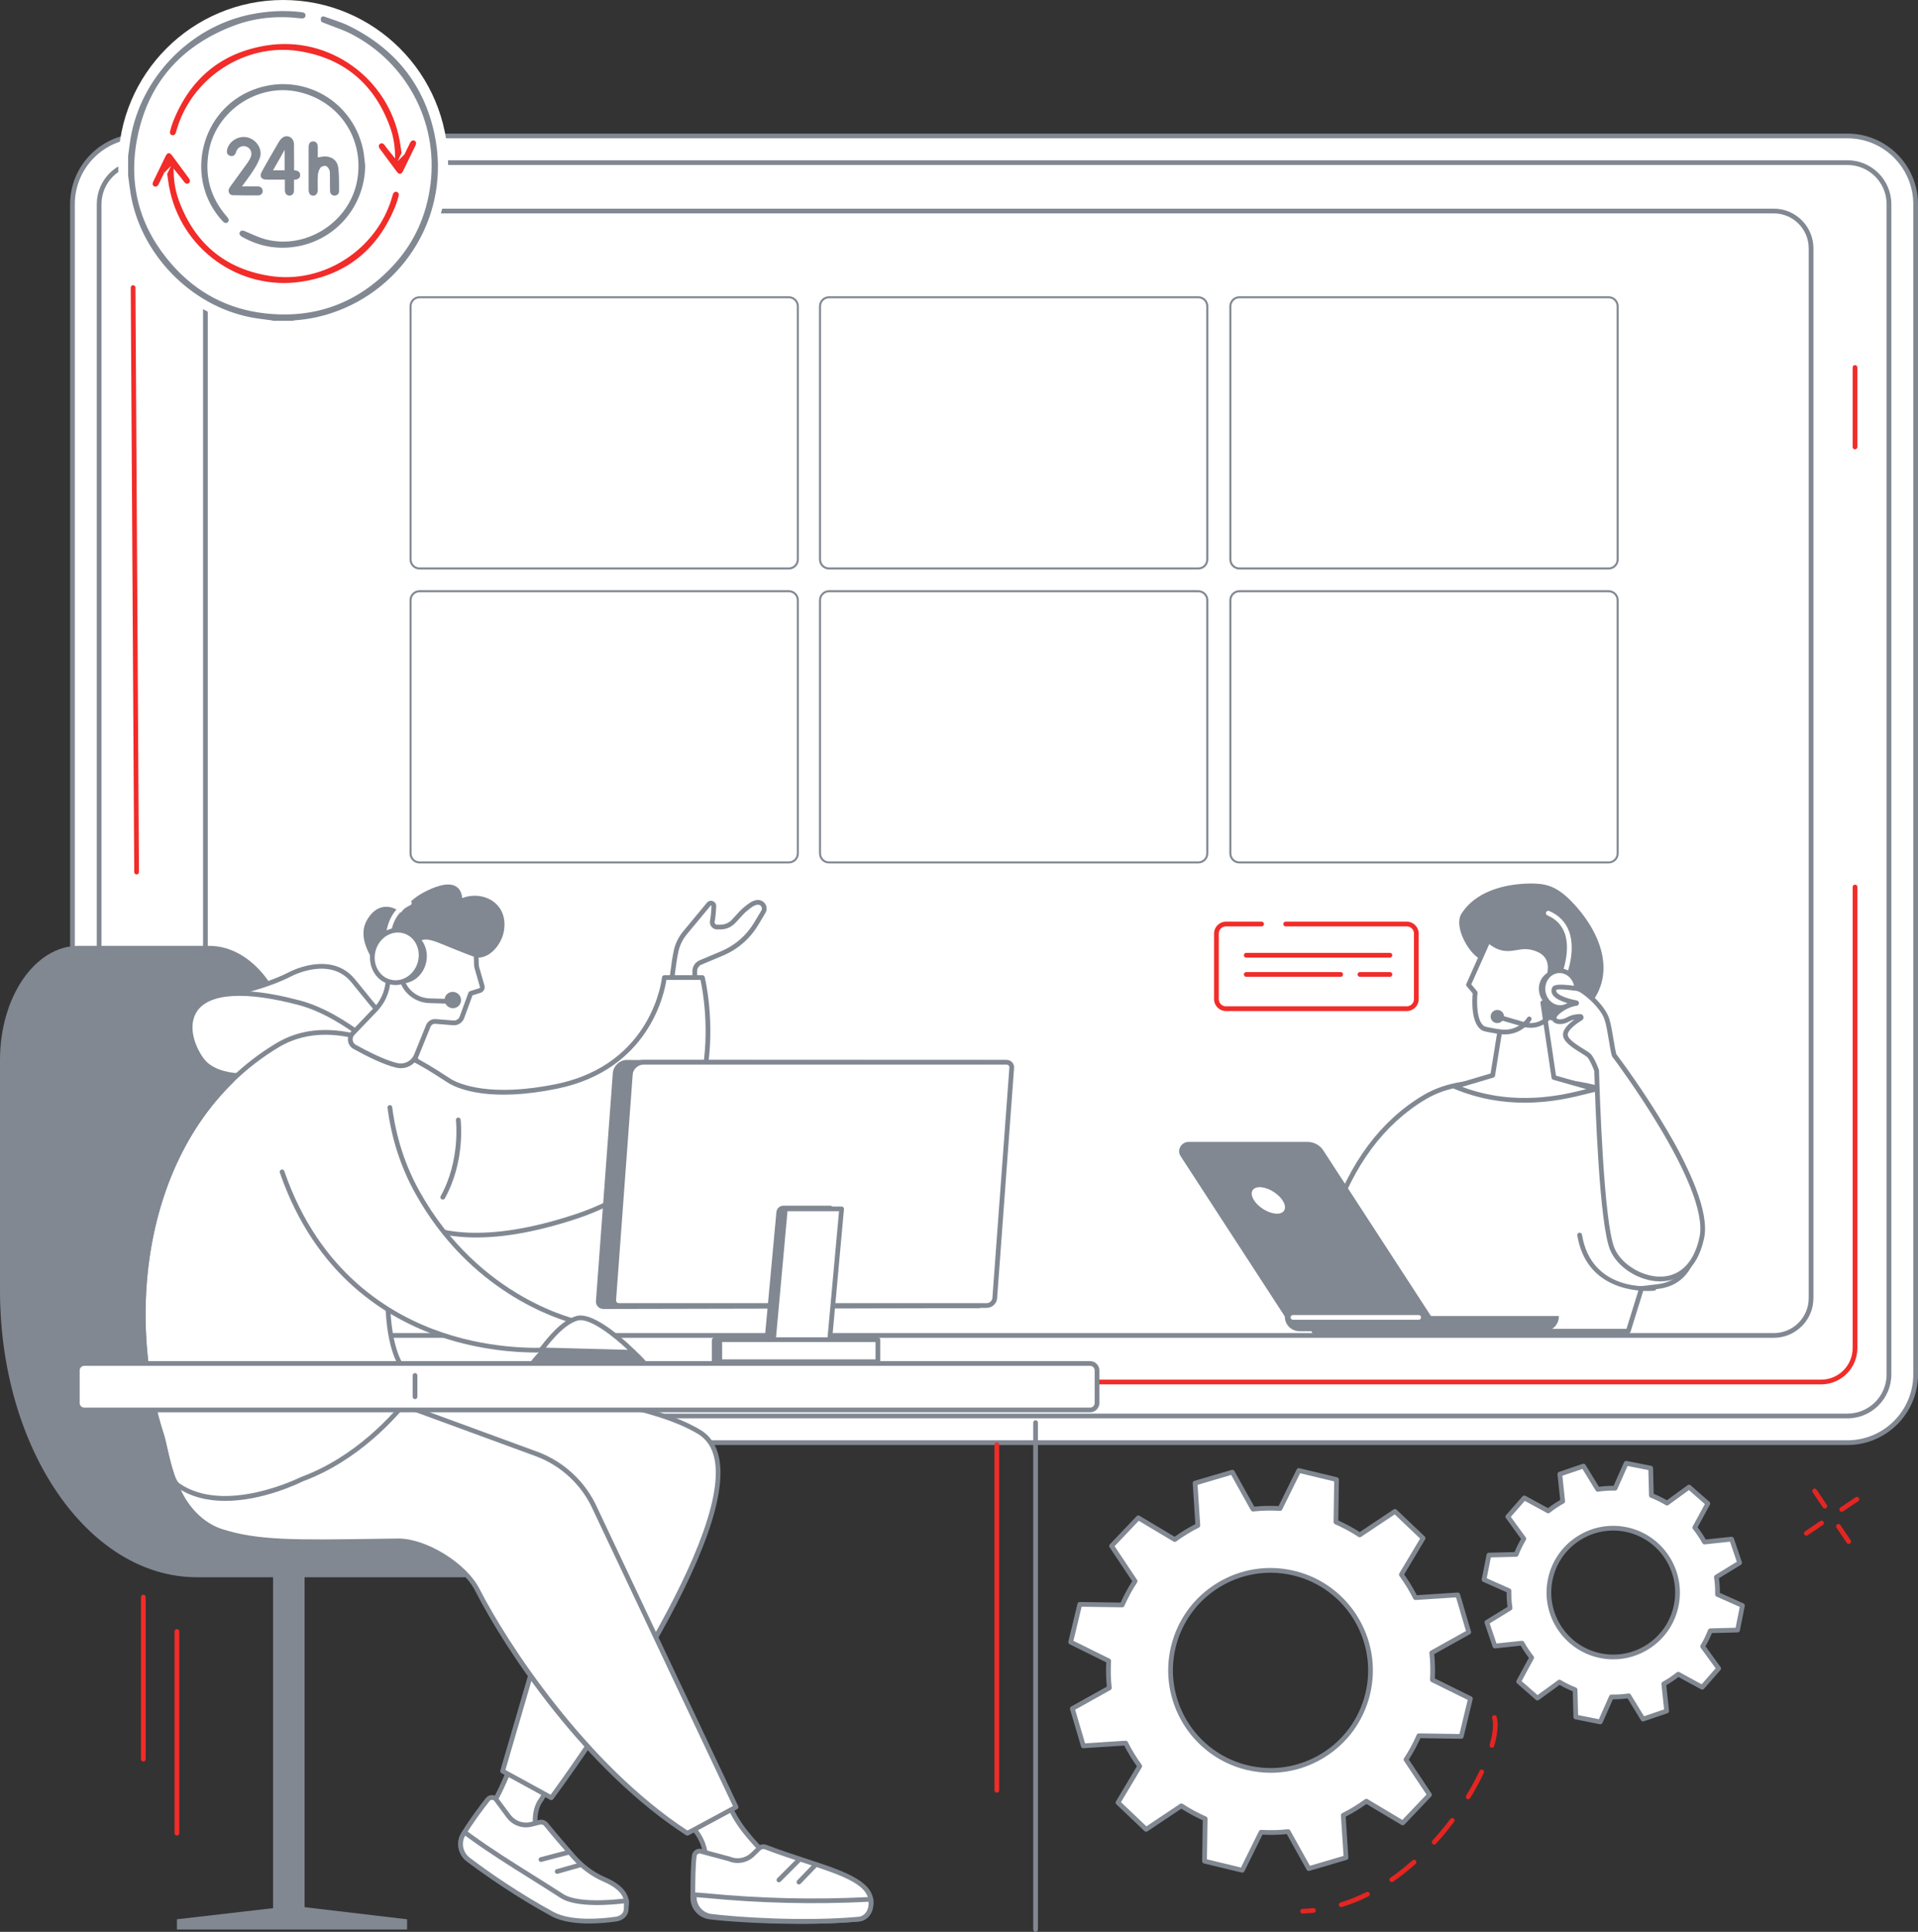 <svg xmlns="http://www.w3.org/2000/svg" id="Layer_2" data-name="Layer 2" viewBox="0 0 1823.1 1836.09"><rect x="0" y="0" width="1823.1" height="1836.09" fill="#333333" stroke="none"/><defs><style>      .cls-1 {        fill: #fff;      }      .cls-2 {        stroke-width: 2.8px;      }      .cls-2, .cls-3 {        stroke: #fff;        stroke-miterlimit: 10;      }      .cls-2, .cls-4 {        fill: #818892;      }      .cls-3 {        stroke-width: 3px;      }      .cls-3, .cls-5 {        fill: #f12c29;      }      .cls-6 {        fill: #e42521;      }    </style></defs><g id="Illustration"><g><rect class="cls-1" x="68.88" y="129.2" width="1751.97" height="1241.94" rx="64.83" ry="64.83"></rect><path class="cls-4" d="m1756.02,1373.39H133.72c-36.99,0-67.08-30.09-67.08-67.08V194.04c0-36.99,30.09-67.08,67.08-67.08h1622.3c36.99,0,67.08,30.09,67.08,67.08v1112.27c0,36.99-30.09,67.08-67.08,67.08ZM133.72,131.45c-34.51,0-62.59,28.08-62.59,62.59v1112.27c0,34.51,28.08,62.59,62.59,62.59h1622.3c34.51,0,62.59-28.08,62.59-62.59V194.04c0-34.51-28.08-62.59-62.59-62.59H133.72Z"></path></g><g><path class="cls-1" d="m133.72,154.55h1622.3c21.79,0,39.49,17.69,39.49,39.49v1112.27c0,21.79-17.69,39.49-39.49,39.49H133.72c-21.79,0-39.49-17.69-39.49-39.49V194.04c0-21.79,17.69-39.49,39.49-39.49Z"></path><path class="cls-4" d="m1756.02,1348.04H133.72c-23.01,0-41.73-18.72-41.73-41.74V194.04c0-23.01,18.72-41.73,41.73-41.73h1622.3c23.01,0,41.74,18.72,41.74,41.73v1112.27c0,23.01-18.72,41.74-41.74,41.74ZM133.72,156.79c-20.54,0-37.24,16.71-37.24,37.24v1112.27c0,20.54,16.71,37.24,37.24,37.24h1622.3c20.54,0,37.24-16.71,37.24-37.24V194.04c0-20.54-16.71-37.24-37.24-37.24H133.72Z"></path></g><g><g><path class="cls-1" d="m1361.49,1596.59c.52-8.67.32-17.27-.6-25.71l35.17-19.61-10.44-35.41-40.25,2.62c-3.85-7.66-8.33-15-13.4-21.92l20.68-34.62-26.75-25.44-33.5,22.36c-7.1-4.67-14.66-8.77-22.61-12.26l.6-40.32-35.89-8.66-17.85,36.15c-8.67-.52-17.26-.32-25.71.6l-19.61-35.17-35.41,10.44,2.62,40.24c-7.66,3.85-15,8.33-21.92,13.4l-34.62-20.68-25.44,26.75,22.36,33.5c-4.67,7.1-8.77,14.66-12.26,22.61l-40.32-.6-8.66,35.89,36.15,17.85c-.52,8.67-.32,17.27.6,25.71l-35.17,19.61,10.44,35.41,40.24-2.62c3.85,7.66,8.33,15,13.4,21.92l-20.68,34.62,26.75,25.44,33.5-22.36c7.1,4.67,14.66,8.77,22.61,12.26l-.6,40.32,35.89,8.66,17.85-36.15c8.67.52,17.27.32,25.71-.6l19.61,35.17,35.41-10.44-2.62-40.25c7.67-3.85,15-8.33,21.92-13.4l34.62,20.68,25.44-26.75-22.36-33.5c4.67-7.1,8.77-14.66,12.26-22.61l40.32.6,8.66-35.89-36.15-17.85Zm-61.44,13.29c-12.31,51.02-63.65,82.4-114.68,70.09-51.02-12.31-82.4-63.65-70.09-114.68,12.31-51.02,63.65-82.4,114.68-70.09,51.02,12.31,82.4,63.65,70.09,114.68Z"></path><path class="cls-4" d="m1180.81,1779.8c-.17,0-.35-.02-.53-.06l-35.89-8.66c-1.02-.25-1.73-1.17-1.72-2.22l.58-38.83c-7.1-3.2-13.93-6.9-20.33-11.02l-32.26,21.53c-.87.58-2.04.48-2.79-.24l-26.75-25.44c-.76-.72-.92-1.88-.38-2.78l19.92-33.35c-4.48-6.25-8.52-12.87-12.04-19.7l-38.77,2.52c-1.05.08-2-.6-2.3-1.61l-10.44-35.41c-.3-1.01.14-2.09,1.06-2.6l33.88-18.89c-.75-7.56-.93-15.33-.54-23.12l-34.82-17.19c-.94-.47-1.43-1.52-1.19-2.54l8.66-35.89c.25-1.02,1.09-1.72,2.22-1.72l38.83.58c3.21-7.11,6.91-13.94,11.02-20.33l-21.53-32.26c-.58-.87-.48-2.03.24-2.79l25.44-26.75c.72-.76,1.88-.92,2.78-.38l33.35,19.92c6.25-4.48,12.86-8.52,19.7-12.04l-2.52-38.77c-.07-1.05.6-2,1.61-2.3l35.41-10.44c1.01-.3,2.09.14,2.6,1.06l18.89,33.88c7.57-.75,15.33-.93,23.12-.54l17.2-34.82c.46-.94,1.52-1.43,2.54-1.19l35.89,8.66c1.02.25,1.73,1.17,1.72,2.22l-.58,38.83c7.11,3.2,13.94,6.9,20.33,11.02l32.26-21.53c.87-.58,2.03-.48,2.79.24l26.75,25.44c.76.72.92,1.88.38,2.78l-19.93,33.35c4.48,6.25,8.52,12.86,12.04,19.7l38.77-2.52c1.06-.07,2,.6,2.3,1.61l10.44,35.41c.3,1.01-.14,2.09-1.06,2.6l-33.88,18.89c.75,7.57.93,15.33.54,23.12l34.82,17.19c.94.46,1.43,1.52,1.19,2.54l-8.66,35.89c-.25,1.02-1.07,1.75-2.22,1.72l-38.83-.58c-3.2,7.11-6.9,13.93-11.02,20.33l21.53,32.26c.58.87.48,2.03-.24,2.79l-25.44,26.75c-.72.76-1.88.92-2.78.38l-33.35-19.93c-6.25,4.48-12.87,8.52-19.7,12.04l2.52,38.77c.07,1.05-.6,2-1.61,2.3l-35.41,10.44c-1.01.3-2.09-.14-2.6-1.06l-18.89-33.88c-7.57.75-15.34.93-23.12.54l-17.2,34.82c-.38.78-1.17,1.25-2.01,1.25Zm-33.61-12.67l32.4,7.82,17.06-34.54c.4-.81,1.27-1.3,2.15-1.25,8.54.51,17.07.31,25.34-.59.9-.1,1.76.35,2.21,1.14l18.74,33.6,31.96-9.43-2.5-38.45c-.06-.9.43-1.75,1.23-2.15,7.53-3.78,14.8-8.22,21.6-13.2.73-.53,1.71-.58,2.48-.12l33.08,19.76,22.97-24.15-21.36-32c-.5-.75-.5-1.73,0-2.48,4.57-6.95,8.64-14.44,12.08-22.28.36-.83,1.18-1.35,2.09-1.34l38.52.58,7.82-32.4-34.54-17.06c-.81-.4-1.3-1.25-1.25-2.15.51-8.55.31-17.07-.59-25.34-.1-.9.35-1.77,1.14-2.2l33.6-18.74-9.43-31.96-38.45,2.5c-.9.06-1.75-.43-2.15-1.23-3.78-7.53-8.23-14.8-13.2-21.6-.53-.73-.58-1.7-.12-2.48l19.76-33.08-24.15-22.97-32,21.36c-.75.5-1.73.5-2.48,0-6.95-4.57-14.44-8.64-22.28-12.08-.83-.36-1.36-1.19-1.34-2.09l.58-38.52-32.4-7.82-17.06,34.54c-.4.81-1.22,1.3-2.15,1.25-8.55-.51-17.07-.31-25.34.59-.89.09-1.77-.35-2.21-1.14l-18.74-33.61-31.96,9.43,2.5,38.45c.06.9-.43,1.75-1.23,2.15-7.54,3.79-14.8,8.23-21.6,13.2-.73.53-1.71.58-2.48.12l-33.08-19.76-22.97,24.15,21.36,32c.5.75.5,1.73,0,2.48-4.57,6.94-8.63,14.43-12.08,22.28-.36.83-1.09,1.34-2.09,1.34l-38.52-.58-7.82,32.4,34.54,17.06c.81.4,1.3,1.25,1.25,2.15-.51,8.55-.31,17.08.59,25.34.1.9-.35,1.77-1.14,2.2l-33.6,18.74,9.43,31.96,38.45-2.5c.89-.07,1.75.43,2.15,1.23,3.78,7.53,8.22,14.79,13.2,21.6.53.73.58,1.7.12,2.48l-19.76,33.08,24.15,22.97,32-21.36c.75-.5,1.73-.5,2.48,0,6.95,4.58,14.45,8.64,22.28,12.08.83.36,1.36,1.19,1.34,2.09l-.58,38.52Zm60.65-82.24c-7.66,0-15.37-.91-23-2.75-52.14-12.58-84.33-65.24-71.75-117.39,6.1-25.26,21.66-46.63,43.83-60.18,22.17-13.55,48.29-17.66,73.55-11.56,52.14,12.58,84.33,65.24,71.75,117.39-6.1,25.26-21.66,46.63-43.83,60.18-15.47,9.46-32.87,14.31-50.55,14.31Zm-.18-190.12c-41.86,0-79.95,28.58-90.2,71.03-12,49.74,18.7,99.96,68.43,111.97,24.1,5.82,49.01,1.9,70.16-11.03,21.15-12.93,36-33.31,41.81-57.41l2.18.53-2.18-.53c12-49.74-18.7-99.96-68.43-111.97-7.29-1.76-14.58-2.6-21.77-2.6Z"></path></g><g><path class="cls-1" d="m1632.52,1515.4c.11-5.59-.24-11.11-1.06-16.52l22.09-13.54-7.64-22.5-25.8,2.74c-2.68-4.83-5.75-9.43-9.19-13.75l12.39-22.81-17.86-15.67-20.95,15.26c-4.69-2.82-9.65-5.26-14.86-7.3l-.67-25.95-23.29-4.63-10.53,23.72c-5.59-.11-11.11.24-16.51,1.06l-13.53-22.11-22.49,7.64,2.74,25.82c-4.83,2.68-9.42,5.75-13.74,9.19l-22.8-12.4-15.65,17.87,15.25,20.96c-2.82,4.69-5.25,9.66-7.29,14.86l-25.93.67-4.63,23.31,23.71,10.54c-.11,5.59.24,11.11,1.06,16.52l-22.1,13.54,7.64,22.5,25.8-2.74c2.68,4.83,5.75,9.43,9.19,13.75l-12.39,22.81,17.86,15.67,20.95-15.26c4.69,2.82,9.65,5.26,14.85,7.3l.67,25.95,23.29,4.63,10.53-23.72c5.59.11,11.11-.24,16.51-1.06l13.53,22.11,22.49-7.64-2.74-25.82c4.83-2.68,9.42-5.75,13.74-9.19l22.8,12.4,15.65-17.87-15.25-20.96c2.82-4.69,5.25-9.66,7.29-14.87l25.93-.67,4.63-23.31-23.71-10.54Zm-39.15,10.15c-6.58,33.14-38.76,54.67-71.88,48.08-33.12-6.59-54.63-38.79-48.06-71.93,6.58-33.14,38.76-54.67,71.88-48.08,33.12,6.59,54.63,38.79,48.06,71.93Z"></path><path class="cls-4" d="m1521.12,1638.78c-.15,0-.29-.01-.44-.04l-23.29-4.63c-1.03-.2-1.78-1.09-1.81-2.14l-.63-24.47c-4.35-1.78-8.55-3.84-12.52-6.15l-19.75,14.39c-.85.62-2.01.57-2.8-.13l-17.86-15.67c-.79-.69-.99-1.84-.49-2.76l11.69-21.52c-2.84-3.67-5.43-7.56-7.74-11.58l-24.33,2.58c-1.05.12-2.03-.52-2.36-1.51l-7.64-22.5c-.34-.99.06-2.09.95-2.64l20.84-12.77c-.61-4.55-.91-9.22-.89-13.93l-22.36-9.94c-.96-.43-1.49-1.46-1.29-2.49l4.63-23.31c.21-1.03,1.1-1.78,2.14-1.81l24.45-.63c1.78-4.36,3.84-8.56,6.14-12.53l-14.38-19.77c-.62-.85-.56-2.01.13-2.8l15.66-17.87c.69-.79,1.84-1,2.76-.49l21.5,11.69c3.67-2.84,7.55-5.43,11.57-7.74l-2.58-24.35c-.11-1.04.52-2.03,1.51-2.36l22.49-7.64c.99-.34,2.09.06,2.64.95l12.76,20.85c4.55-.61,9.23-.91,13.91-.89l9.93-22.37c.43-.96,1.46-1.5,2.49-1.29l23.29,4.63c1.03.2,1.78,1.09,1.81,2.14l.63,24.47c4.35,1.78,8.55,3.84,12.52,6.15l19.75-14.39c.85-.62,2.01-.57,2.8.13l17.86,15.67c.79.69.99,1.84.49,2.76l-11.69,21.52c2.83,3.67,5.43,7.56,7.74,11.58l24.33-2.58c1.05-.11,2.03.52,2.36,1.51l7.64,22.5c.34.99-.06,2.09-.95,2.64l-20.84,12.76c.61,4.55.91,9.22.89,13.93l22.36,9.94c.96.43,1.49,1.46,1.29,2.49l-4.63,23.31c-.21,1.03-1.1,1.78-2.14,1.81l-24.45.63c-1.78,4.35-3.84,8.56-6.14,12.53l14.38,19.77c.62.85.56,2.01-.13,2.8l-15.65,17.87c-.69.79-1.84,1-2.76.49l-21.5-11.69c-3.67,2.84-7.55,5.43-11.57,7.74l2.58,24.35c.11,1.04-.52,2.03-1.51,2.36l-22.49,7.64c-.99.34-2.09-.06-2.64-.95l-12.76-20.85c-4.55.61-9.25.91-13.91.89l-9.93,22.37c-.37.82-1.18,1.34-2.05,1.34Zm-21.1-8.73l19.77,3.93,9.8-22.08c.37-.83,1.2-1.38,2.1-1.33,5.46.1,10.89-.24,16.14-1.03.9-.13,1.78.28,2.25,1.05l12.59,20.58,19.09-6.49-2.55-24.03c-.09-.9.36-1.76,1.14-2.2,4.7-2.61,9.22-5.63,13.43-8.98.71-.56,1.68-.65,2.47-.22l21.22,11.54,13.29-15.17-14.19-19.51c-.53-.73-.57-1.71-.11-2.48,2.73-4.55,5.13-9.43,7.12-14.53.33-.84,1.13-1.4,2.03-1.43l24.14-.62,3.93-19.79-22.07-9.81c-.82-.37-1.35-1.19-1.33-2.09.1-5.47-.24-10.9-1.03-16.15-.13-.89.28-1.78,1.05-2.25l20.57-12.6-6.49-19.1-24.01,2.55c-.89.1-1.76-.36-2.2-1.14-2.61-4.71-5.63-9.23-8.98-13.44-.56-.7-.65-1.68-.22-2.47l11.53-21.23-15.16-13.3-19.49,14.2c-.73.53-1.71.57-2.48.11-4.54-2.74-9.43-5.13-14.52-7.13-.84-.33-1.4-1.13-1.43-2.03l-.62-24.15-19.77-3.93-9.8,22.08c-.37.83-1.2,1.38-2.1,1.33-5.46-.1-10.89.24-16.14,1.03-.89.14-1.78-.28-2.25-1.05l-12.59-20.58-19.09,6.49,2.55,24.03c.09.9-.36,1.76-1.14,2.2-4.7,2.61-9.22,5.63-13.43,8.98-.7.56-1.68.65-2.47.22l-21.22-11.54-13.29,15.17,14.19,19.51c.53.73.57,1.71.11,2.48-2.73,4.54-5.13,9.43-7.12,14.53-.33.84-1.13,1.4-2.03,1.43l-24.14.62-3.93,19.79,22.07,9.81c.82.37,1.35,1.19,1.33,2.09-.1,5.47.24,10.91,1.03,16.15.13.89-.28,1.78-1.05,2.25l-20.57,12.6,6.49,19.1,24.01-2.55c.9-.1,1.76.36,2.2,1.14,2.61,4.71,5.63,9.23,8.98,13.44.56.71.65,1.68.22,2.47l-11.53,21.24,15.16,13.3,19.49-14.2c.73-.53,1.71-.57,2.48-.11,4.55,2.74,9.43,5.14,14.52,7.13.84.33,1.4,1.13,1.43,2.03l.62,24.16Zm33.52-52.97c-4.15,0-8.32-.41-12.48-1.24-34.28-6.82-56.63-40.27-49.82-74.57,3.3-16.62,12.87-30.95,26.94-40.37,14.07-9.42,30.97-12.78,47.58-9.48,34.28,6.82,56.63,40.27,49.82,74.57-3.3,16.62-12.87,30.95-26.94,40.37-10.55,7.06-22.68,10.72-35.09,10.72Zm-.27-122.4c-11.53,0-22.8,3.4-32.61,9.96-13.08,8.75-21.97,22.07-25.03,37.51-6.33,31.87,14.44,62.96,46.29,69.29,15.43,3.07,31.13-.06,44.21-8.81,13.08-8.75,21.97-22.07,25.03-37.51,6.33-31.87-14.44-62.96-46.29-69.29-3.87-.77-7.75-1.15-11.6-1.15Z"></path></g><path class="cls-6" d="m1238.14,1818.71c-1.21,0-2.21-.96-2.24-2.18-.04-1.24.94-2.28,2.18-2.31,3.38-.1,6.8-.34,10.18-.7,1.23-.13,2.34.76,2.47,1.99.13,1.23-.76,2.34-1.99,2.47-3.48.37-7.02.62-10.52.73-.02,0-.05,0-.07,0Zm36.68-6.14c-.96,0-1.85-.62-2.15-1.59-.36-1.19.31-2.44,1.49-2.8,8.23-2.51,16.5-5.84,24.6-9.89,1.11-.55,2.46-.11,3.01,1,.55,1.11.11,2.46-1,3.01-8.32,4.16-16.83,7.58-25.29,10.17-.22.07-.44.1-.66.1Zm48.09-23.81c-.71,0-1.41-.34-1.85-.97-.71-1.02-.45-2.42.57-3.12,7.1-4.92,14.14-10.48,20.94-16.52.93-.83,2.35-.74,3.17.19.82.93.74,2.35-.19,3.17-6.93,6.16-14.12,11.84-21.37,16.86-.39.27-.84.4-1.28.4Zm40.3-35.64c-.54,0-1.08-.19-1.51-.59-.92-.83-.98-2.26-.15-3.17,5.93-6.51,11.67-13.44,17.04-20.61.74-.99,2.15-1.2,3.14-.45.99.74,1.19,2.15.45,3.14-5.46,7.28-11.29,14.33-17.32,20.94-.44.49-1.05.73-1.66.73Zm32.32-43.09c-.4,0-.8-.11-1.17-.33-1.06-.65-1.39-2.03-.75-3.09,4.8-7.86,9.09-15.76,12.74-23.5.53-1.12,1.87-1.6,2.99-1.07,1.12.53,1.6,1.87,1.07,2.99-3.72,7.88-8.08,15.93-12.97,23.92-.42.69-1.16,1.08-1.92,1.08Zm22.57-48.86c-.21,0-.41-.03-.62-.09-1.19-.34-1.88-1.59-1.54-2.78,2.1-7.28,3.16-13.57,3.16-18.69,0-2.57-.27-4.78-.82-6.6-.36-1.19.32-2.44,1.51-2.79,1.19-.36,2.44.32,2.8,1.51.67,2.23,1,4.88,1,7.88,0,5.54-1.12,12.24-3.34,19.93-.28.98-1.18,1.62-2.16,1.62Z"></path></g><g><path class="cls-6" d="m1750.6,1436.86c-.72,0-1.43-.35-1.86-.99-.69-1.03-.42-2.42.61-3.12l14.45-9.73c1.03-.69,2.42-.42,3.12.61.69,1.03.42,2.42-.61,3.12l-14.45,9.73c-.38.26-.82.38-1.25.38Z"></path><path class="cls-6" d="m1716.95,1459.53c-.72,0-1.43-.35-1.86-.99-.69-1.03-.42-2.42.61-3.12l14.45-9.73c1.03-.69,2.42-.42,3.12.61.69,1.03.42,2.42-.61,3.12l-14.45,9.73c-.38.26-.82.38-1.25.38Z"></path><path class="cls-6" d="m1734.53,1433.72c-.72,0-1.43-.35-1.86-.99l-9.73-14.45c-.69-1.03-.42-2.42.61-3.12,1.03-.69,2.43-.42,3.12.61l9.73,14.45c.69,1.03.42,2.42-.61,3.12-.38.26-.82.38-1.25.38Z"></path><path class="cls-6" d="m1757.2,1467.38c-.72,0-1.43-.35-1.87-.99l-9.73-14.45c-.69-1.03-.42-2.42.61-3.12,1.03-.69,2.43-.42,3.12.61l9.73,14.45c.69,1.03.42,2.42-.61,3.12-.38.26-.82.38-1.25.38Z"></path></g><g><path class="cls-5" d="m1730.98,1315.76H158.75c-19.01,0-34.48-15.47-34.48-34.48v-267.24c0-1.24,1.01-2.25,2.25-2.25s2.25,1.01,2.25,2.25v267.24c0,16.54,13.45,29.99,29.99,29.99h1572.23c16.54,0,29.99-13.45,29.99-29.99v-438.25c0-1.24,1.01-2.25,2.25-2.25s2.25,1.01,2.25,2.25v438.25c0,19.01-15.47,34.48-34.48,34.48Z"></path><path class="cls-5" d="m129.84,831.1c-1.23,0-2.24-1-2.25-2.23l-3.32-555.52c0-1.24.99-2.25,2.23-2.26,1.27,0,2.25.99,2.26,2.23l3.32,555.52c0,1.24-.99,2.25-2.23,2.26h-.01Z"></path><path class="cls-5" d="m1763.22,427.08c-1.24,0-2.25-1.01-2.25-2.25v-75.59c0-1.24,1.01-2.25,2.25-2.25s2.25,1.01,2.25,2.25v75.59c0,1.24-1.01,2.25-2.25,2.25Z"></path></g><path class="cls-4" d="m1686.03,1271.49H230.67c-20.77,0-37.67-16.9-37.67-37.67V236c0-20.77,16.9-37.67,37.67-37.67h1455.36c20.77,0,37.67,16.9,37.67,37.67v997.82c0,20.77-16.9,37.67-37.67,37.67ZM230.67,202.82c-18.3,0-33.18,14.88-33.18,33.18v997.82c0,18.3,14.88,33.18,33.18,33.18h1455.36c18.3,0,33.18-14.88,33.18-33.18V236c0-18.29-14.89-33.18-33.18-33.18H230.67Z"></path><path class="cls-4" d="m749.81,541.25h-351.02c-5.24,0-9.51-4.27-9.51-9.51v-240.67c0-5.24,4.27-9.51,9.51-9.51h351.02c5.24,0,9.51,4.27,9.51,9.51v240.67c0,5.24-4.27,9.51-9.51,9.51Zm-351.02-257.76c-4.18,0-7.58,3.4-7.58,7.58v240.67c0,4.18,3.4,7.58,7.58,7.58h351.02c4.18,0,7.58-3.4,7.58-7.58v-240.67c0-4.18-3.4-7.58-7.58-7.58h-351.02Z"></path><path class="cls-4" d="m1139.01,541.25h-351.02c-5.24,0-9.51-4.27-9.51-9.51v-240.67c0-5.24,4.27-9.51,9.51-9.51h351.02c5.24,0,9.51,4.27,9.51,9.51v240.67c0,5.24-4.27,9.51-9.51,9.51Zm-351.02-257.76c-4.18,0-7.58,3.4-7.58,7.58v240.67c0,4.18,3.4,7.58,7.58,7.58h351.02c4.18,0,7.58-3.4,7.58-7.58v-240.67c0-4.18-3.4-7.58-7.58-7.58h-351.02Z"></path><path class="cls-4" d="m1529.06,541.25h-351.02c-5.24,0-9.51-4.27-9.51-9.51v-240.67c0-5.24,4.27-9.51,9.51-9.51h351.02c5.24,0,9.51,4.27,9.51,9.51v240.67c0,5.24-4.27,9.51-9.51,9.51Zm-351.02-257.76c-4.18,0-7.58,3.4-7.58,7.58v240.67c0,4.18,3.4,7.58,7.58,7.58h351.02c4.18,0,7.58-3.4,7.58-7.58v-240.67c0-4.18-3.4-7.58-7.58-7.58h-351.02Z"></path><path class="cls-4" d="m749.81,820.64h-351.02c-5.24,0-9.51-4.27-9.51-9.51v-240.67c0-5.24,4.27-9.51,9.51-9.51h351.02c5.24,0,9.51,4.27,9.51,9.51v240.67c0,5.24-4.27,9.51-9.51,9.51Zm-351.02-257.76c-4.18,0-7.58,3.4-7.58,7.58v240.67c0,4.18,3.4,7.58,7.58,7.58h351.02c4.18,0,7.58-3.4,7.58-7.58v-240.67c0-4.18-3.4-7.58-7.58-7.58h-351.02Z"></path><path class="cls-4" d="m1139.01,820.64h-351.02c-5.24,0-9.51-4.27-9.51-9.51v-240.67c0-5.24,4.27-9.51,9.51-9.51h351.02c5.24,0,9.51,4.27,9.51,9.51v240.67c0,5.24-4.27,9.51-9.51,9.51Zm-351.02-257.76c-4.18,0-7.58,3.4-7.58,7.58v240.67c0,4.18,3.4,7.58,7.58,7.58h351.02c4.18,0,7.58-3.4,7.58-7.58v-240.67c0-4.18-3.4-7.58-7.58-7.58h-351.02Z"></path><path class="cls-4" d="m1529.06,820.64h-351.02c-5.24,0-9.51-4.27-9.51-9.51v-240.67c0-5.24,4.27-9.51,9.51-9.51h351.02c5.24,0,9.51,4.27,9.51,9.51v240.67c0,5.24-4.27,9.51-9.51,9.51Zm-351.02-257.76c-4.18,0-7.58,3.4-7.58,7.58v240.67c0,4.18,3.4,7.58,7.58,7.58h351.02c4.18,0,7.58-3.4,7.58-7.58v-240.67c0-4.18-3.4-7.58-7.58-7.58h-351.02Z"></path><g><g><g><path class="cls-1" d="m1547.68,1265.18l12.59-40.58s11.06-1.35,14.94-1.76c68.02-7.22,33.89-143.26-22.72-175.07-34.78-19.54-76.4-22.19-116.94-20.46-28.52,1.22-56.21.36-81.91,15.74-36.51,21.85-67.8,59.49-87.16,117.22l-17.57,104.9h298.77Z"></path><path class="cls-4" d="m1547.68,1267.43h-298.77c-.66,0-1.29-.29-1.71-.8-.43-.5-.61-1.17-.5-1.82l17.57-104.9c.02-.12.05-.23.09-.34,18.29-54.54,47.94-94.39,88.14-118.44,23.33-13.96,47.69-14.81,73.48-15.7,3.15-.11,6.32-.22,9.49-.36,35.14-1.5,80.32-.5,118.14,20.74,38.75,21.77,69.48,94.57,59.79,141.63-4.63,22.48-17.75,35.49-37.94,37.63-3.01.32-10.34,1.2-13.46,1.58l-12.16,39.19c-.29.94-1.16,1.58-2.14,1.58Zm-296.12-4.49h294.47l12.1-39c.26-.84,1-1.46,1.87-1.56,0,0,11.08-1.35,14.98-1.76,22.81-2.42,31.08-19.87,34.01-34.07,9.37-45.49-20.23-115.81-57.59-136.8-36.82-20.69-81.2-21.65-115.75-20.17-3.19.14-6.36.25-9.53.36-25.19.88-48.99,1.7-71.33,15.07-39.21,23.46-68.19,62.44-86.13,115.84l-17.1,102.11Z"></path></g><g><path class="cls-4" d="m1464.61,966.05c8.22,4.14,14.41,4.74,18.87,4.48,16.13-.93,26.47-13.93,28.54-16.53,25.57-32.14,6.58-72.1-18.75-97.74-5.95-6.02-12.72-11.54-20.74-14.24-6.38-2.15-13.23-2.43-19.95-2.26-24.08.58-50.29,8.13-63.3,28.4-7.67,11.94,5.85,36.14,16.07,42.38,9.02,5.5,18.52,2.49,25.79,11.08,12.61,14.9,14.43,34.83,33.47,44.43Z"></path><g><path class="cls-1" d="m1418.84,1021.99l6.65-41.4c-1.46-.16-13.72-2.3-15.12-3-11.35-5.65-8.19-34.13-8.19-34.13l-6.31-7.54,18.82-42.11c19.98,16.65,27.11.3,46.89,8.49,19.78,8.19,9.05,30.22,9.05,30.22,0,0,16.16-7.12,12.71,8.51-2.61,11.81-11.21,12.55-16.87,12.07l10.54,70.98s33.93,9.64,40.5,11.38c-8.54-.4-67.59,25.28-134.56-2.79l35.9-10.69Z"></path><path class="cls-4" d="m1449.25,1048.05c-20.11,0-43.16-3.23-67.18-13.29-.88-.37-1.43-1.24-1.38-2.19.05-.95.69-1.76,1.6-2.03l34.55-10.29,6.07-37.78c-4.06-.67-12.04-2.1-13.55-2.85-11.54-5.75-10.06-29.68-9.52-35.43l-5.7-6.81c-.55-.66-.68-1.57-.33-2.36l18.82-42.11c.29-.64.86-1.11,1.54-1.27.69-.16,1.4.01,1.95.46,10.57,8.81,17.03,7.73,24.5,6.48,5.95-.99,12.68-2.12,21.81,1.66,5.97,2.48,10,6.37,11.98,11.58,2.37,6.25,1.19,12.94-.09,17.21,2.88-.58,6.5-.7,9.03,1.38,2.6,2.13,3.33,5.87,2.18,11.11-1.41,6.4-5.44,13.74-16.45,13.92l9.93,66.88c6.46,1.83,33.35,9.46,39.06,10.97,1.11.29,1.82,1.38,1.64,2.51-.18,1.13-1.16,1.96-2.33,1.9-1.33-.05-5.15.91-9.6,2.04-11.92,3.02-32.82,8.3-58.54,8.3Zm-59.46-15.06c51,19.08,96.88,7.47,116.9,2.41.37-.09.74-.19,1.09-.28-12.24-3.42-31.14-8.79-31.39-8.87-.85-.24-1.48-.96-1.61-1.83l-10.54-70.98c-.1-.68.11-1.37.58-1.87.47-.5,1.14-.76,1.83-.7,8.19.69,12.78-2.59,14.49-10.31.74-3.35.52-5.72-.63-6.67-1.93-1.59-6.88-.22-8.98.7-.86.38-1.87.18-2.52-.5-.65-.68-.81-1.69-.4-2.54.05-.1,4.73-9.95,1.6-18.16-1.52-4-4.72-7.03-9.49-9-7.93-3.29-13.48-2.36-19.35-1.38-7.34,1.23-14.91,2.49-25.81-5.64l-17.07,38.2,5.41,6.46c.39.47.58,1.08.51,1.69-.83,7.49-1.18,27.82,6.96,31.88,1.41.57,12.73,2.59,14.37,2.78.61.07,1.17.38,1.54.87.37.49.53,1.11.43,1.72l-6.65,41.4c-.14.85-.75,1.55-1.58,1.8l-29.69,8.84Zm29.05-11h.02-.02Z"></path></g><path class="cls-4" d="m1430.11,983.16c-1.56,0-3.2-.11-4.92-.34-1.23-.17-2.09-1.3-1.92-2.53.17-1.23,1.32-2.09,2.53-1.92,17.69,2.42,25.76-10.97,25.84-11.11.63-1.07,2-1.43,3.07-.8,1.07.63,1.43,2,.8,3.07-.35.6-8.22,13.62-25.4,13.62Z"></path></g><g><path class="cls-4" d="m1454.99,976.84c-2.34,0-4.71-.33-7.06-1.01l-22.94-6.65c-1.19-.35-1.88-1.59-1.53-2.78.35-1.19,1.59-1.88,2.78-1.53l22.94,6.65c9.73,2.82,19.97-1.75,24.36-10.88l4.68-9.72c.54-1.12,1.88-1.59,3-1.05,1.12.54,1.59,1.88,1.05,3l-4.68,9.72c-4.28,8.91-13.15,14.25-22.6,14.25Z"></path><path class="cls-1" d="m1484.44,934.76c-.32,0-.64-.07-.95-.21-1.12-.52-1.61-1.86-1.09-2.98.12-.26,11.94-26.04,4.69-45.13-2.84-7.48-8.33-13.03-16.3-16.48-1.14-.49-1.66-1.82-1.17-2.95.49-1.14,1.81-1.66,2.95-1.17,9.13,3.95,15.43,10.35,18.72,19.02,7.92,20.87-4.3,47.48-4.83,48.61-.38.82-1.19,1.3-2.04,1.3Z"></path><path class="cls-4" d="m1416.92,966.92c-.43-3.42,2.04-6.56,5.53-7,3.49-.44,6.66,1.98,7.1,5.4.43,3.42-2.04,6.56-5.53,7s-6.66-1.98-7.1-5.4Z"></path><path class="cls-4" d="m1462.88,942.11c-1.22-9.61,4.94-18.3,13.75-19.41.97-.12,4.55-.21,5.49-.15,7.64.51,11.58,6.97,12.66,15.52,1.17,9.22-2.35,17.84-10.59,19.48-.34.07-2.78.26-3.14.26-9.65.03-16.95-6.1-18.16-15.71Z"></path><g><ellipse class="cls-1" cx="1482.68" cy="940.09" rx="16.07" ry="17.53" transform="translate(-91.33 162.53) rotate(-6.09)"></ellipse><path class="cls-4" d="m1482.94,959.86c-4.26,0-8.37-1.58-11.73-4.55-3.79-3.34-6.19-8.06-6.74-13.27-.56-5.22.79-10.33,3.79-14.4,3.05-4.13,7.42-6.69,12.33-7.21,10.02-1.07,19.16,6.88,20.31,17.72,1.16,10.84-6.07,20.54-16.12,21.61-.61.07-1.23.1-1.84.1Zm-.54-35.03c-.44,0-.89.02-1.34.07-3.64.39-6.9,2.31-9.19,5.41-2.33,3.16-3.38,7.16-2.94,11.25h0c.44,4.1,2.3,7.78,5.25,10.38,2.89,2.55,6.49,3.74,10.12,3.35,7.58-.81,13.02-8.29,12.13-16.67-.84-7.88-7-13.8-14.03-13.8Z"></path></g></g><g><path class="cls-1" d="m1498.3,953.69c.34-.04.36-.52.02-.58-6.95-1.36-24.52-5.63-20.94-13.49,1.32-2.9,15.8-.84,21.71-.06,5.91.78,24.24,16.56,28.24,28.94,3.06,9.5,4.4,24.71,6.91,34.35,0,0,93.82,123.54,83.39,173.32-12.99,62.02-73.95,39.35-85.33,10.43-10.08-25.62-13.92-142.79-14.66-169.16-1.22-3.22-4.39-11.13-7.19-14.06-3.55-3.73-21.93-11.65-22.53-19.67-.45-6.08,9.68-12.98,14.59-15.95.79-.48.46-1.7-.47-1.7-2.86,0-7.34.49-11.71,2.93-7.24,4.04-14.97,1.86-12.78-3.16,1.96-4.5,12.43-11.16,20.74-12.13Z"></path><path class="cls-4" d="m1577.98,1217.87c-19.74,0-41.02-13.32-47.76-30.46-9.98-25.37-13.85-135.67-14.81-169.54-2.42-6.33-4.87-11.16-6.58-12.96-.9-.94-3.44-2.51-6.14-4.18-7.35-4.54-16.51-10.19-17-16.87-.4-5.35,4.98-10.71,10.92-14.94-1.66.4-3.43,1.03-5.17,2.01-5.45,3.04-11.65,3.22-14.75.4-1.79-1.62-2.23-4.02-1.18-6.42,1.74-3.99,8.23-8.69,14.91-11.39-6.59-1.88-12.87-4.69-14.97-8.77-.99-1.93-1.02-4.03-.09-6.08,1.48-3.25,7.14-3.61,23.3-1.46l.74.1c7.17.95,25.97,17.74,30.08,30.48,1.77,5.48,2.96,12.71,4.11,19.7.87,5.28,1.7,10.29,2.72,14.35,6.66,8.82,93.86,125.44,83.52,174.77-7.03,33.54-27.01,40.15-38.29,41.1-1.18.1-2.36.15-3.56.15Zm-75.93-254.07c1.43,0,2.65.93,3.04,2.31.39,1.39-.18,2.82-1.41,3.56-8.58,5.2-13.76,10.51-13.51,13.86.33,4.39,9.09,9.8,14.89,13.38,3.2,1.98,5.73,3.54,7.03,4.9,2.97,3.11,6.08,10.62,7.66,14.82.09.23.14.48.14.73.67,23.66,4.51,142.98,14.51,168.4,6.37,16.2,28.24,29.04,46.76,27.48,17.34-1.46,29.51-14.8,34.28-37.55,10.1-48.21-82.05-170.27-82.98-171.5-.18-.24-.31-.51-.38-.79-1.13-4.34-2-9.6-2.92-15.18-1.13-6.83-2.29-13.88-3.96-19.05-3.87-11.99-21.8-26.8-26.39-27.4l-.75-.1c-13.21-1.76-17.52-1.48-18.73-.88-.26.69-.22,1.27.11,1.9,1.55,3.02,8.96,6.16,19.33,8.2,1.24.24,2.1,1.33,2.05,2.59-.05,1.26-.99,2.28-2.25,2.43,0,0,0,0,0,0-7.99.93-17.46,7.39-18.94,10.8-.38.88-.1,1.13.08,1.3,1.21,1.1,5.3,1.37,9.55-1,4.75-2.65,9.58-3.21,12.8-3.21h0Zm-3.74-10.11h.02-.02Zm-.26-2.23s0,0,0,0c0,0,0,0,0,0Z"></path></g><path class="cls-4" d="m1566.33,1226.99c-16.07,0-59.15-4.59-67.06-52.84-.2-1.22.63-2.38,1.85-2.58,1.21-.2,2.38.63,2.58,1.85,9.03,55.09,65.75,49.14,68.16,48.85,1.25-.13,2.35.74,2.49,1.97.14,1.23-.74,2.35-1.97,2.49-.12.01-2.38.25-6.05.25Z"></path></g><g><path class="cls-4" d="m1221.75,1251.94h139.16l-103.17-158.67c-3.22-4.96-8.84-7.96-14.88-7.96h-112.94c-7.17,0-11.53,7.68-7.7,13.57l99.52,153.06Z"></path><ellipse class="cls-1" cx="1205.6" cy="1140.94" rx="9.57" ry="17.81" transform="translate(-408.03 1530.06) rotate(-56.98)"></ellipse><path class="cls-4" d="m1235.11,1250.8h232.73c7.65,0,13.86,6.21,13.86,13.86v.52h-260.45v-.52c0-7.65,6.21-13.86,13.86-13.86Z" transform="translate(2702.95 2515.98) rotate(180)"></path><path class="cls-1" d="m1348.5,1254.33h-119.51c-1.24,0-2.25-1.01-2.25-2.25s1.01-2.25,2.25-2.25h119.51c1.24,0,2.25,1.01,2.25,2.25s-1.01,2.25-2.25,2.25Z"></path></g></g><g><rect class="cls-1" x="1156.24" y="878.21" width="190.01" height="80.48" rx="9.06" ry="9.06"></rect><path class="cls-5" d="m1337.19,960.93h-171.89c-6.23,0-11.31-5.07-11.31-11.31v-62.35c0-6.23,5.07-11.31,11.31-11.31h33.91c1.24,0,2.25,1.01,2.25,2.25s-1.01,2.25-2.25,2.25h-33.91c-3.76,0-6.82,3.06-6.82,6.81v62.35c0,3.76,3.06,6.82,6.82,6.82h171.89c3.76,0,6.81-3.06,6.81-6.82v-62.35c0-3.76-3.06-6.81-6.81-6.81h-115.13c-1.24,0-2.25-1.01-2.25-2.25s1.01-2.25,2.25-2.25h115.13c6.23,0,11.31,5.07,11.31,11.31v62.35c0,6.23-5.07,11.31-11.31,11.31Z"></path><path class="cls-5" d="m1321.17,910.14h-136.61c-1.24,0-2.25-1.01-2.25-2.25s1.01-2.25,2.25-2.25h136.61c1.24,0,2.25,1.01,2.25,2.25s-1.01,2.25-2.25,2.25Z"></path><path class="cls-5" d="m1321.17,928.39h-28.56c-1.24,0-2.25-1.01-2.25-2.25s1.01-2.25,2.25-2.25h28.56c1.24,0,2.25,1.01,2.25,2.25s-1.01,2.25-2.25,2.25Z"></path><path class="cls-5" d="m1274.35,928.39h-89.79c-1.24,0-2.25-1.01-2.25-2.25s1.01-2.25,2.25-2.25h89.79c1.24,0,2.25,1.01,2.25,2.25s-1.01,2.25-2.25,2.25Z"></path></g><path class="cls-4" d="m614.96,1295.01c-31.47-37.49-78.82-43.11-111.18,0h111.18Z"></path><g><path class="cls-4" d="m279.48,1016.53v102.68c0,100.42,55.92,181.83,124.9,181.83s124.9,81.41,124.9,181.83c0,8.95-5.11,16.2-11.42,16.2H187.24c-103.41,0-187.24-122.04-187.24-272.59v-219.1c0-59.88,33.34-108.42,74.47-108.42h124.26c44.6,0,80.75,52.63,80.75,117.55Z"></path><rect class="cls-4" x="259.56" y="1457.1" width="29.96" height="366.62"></rect><polygon class="cls-4" points="386.94 1824.14 283.38 1811.91 273.89 1811.91 168.17 1824.14 168.17 1833.85 386.94 1833.85 386.94 1824.14"></polygon></g><g><g><g><g><path class="cls-1" d="m637.58,1715l20.83,21.93c7.93,8.35,12.41,19.4,12.53,30.91l.18,16.58,61.26-16.81c-13.36-14.26-26.85-27.43-35.91-44.74l-18.95-36.25-39.94,28.38Z"></path><path class="cls-4" d="m671.12,1786.68c-.48,0-.96-.16-1.35-.45-.56-.42-.89-1.07-.89-1.77l-.18-16.58c-.12-10.99-4.35-21.42-11.91-29.39l-20.83-21.93c-.45-.47-.67-1.12-.61-1.76.06-.65.4-1.24.93-1.61l39.94-28.38c.53-.38,1.19-.5,1.82-.35.63.15,1.17.57,1.47,1.14l18.95,36.25c7.81,14.95,18.93,26.68,30.7,39.11,1.61,1.71,3.24,3.42,4.86,5.14.54.57.74,1.39.52,2.15-.21.76-.81,1.35-1.57,1.56l-61.26,16.81c-.2.05-.4.08-.59.08Zm-30.13-71.34l19.05,20.05c8.35,8.79,13.02,20.31,13.15,32.44l.14,13.67,54.85-15.06c-.76-.81-1.52-1.61-2.28-2.41-11.99-12.66-23.32-24.61-31.42-40.11l-17.76-33.97-35.73,25.39Z"></path></g><g><g><path class="cls-1" d="m659.94,1763.72c-1.26,8.91-1.28,25.05-1.45,39.87-.11,9.31,6.88,17.16,16.11,18.34,26.1,3.35,91.28,6.65,141.7,2.08,3.45-.31,9.56-2.83,11.26-11.45,5.71-28.94-44.65-36.04-99.85-57.03-2.16-.82-4.61-.34-6.27,1.27l-5.95,5.76c-5.96,5.77-14.79,7.4-22.42,4.15l-26.09-6.97c-3.08-1.31-6.57.66-7.04,3.98Z"></path><path class="cls-4" d="m760.33,1828.49c-36.3,0-70.32-2.31-86.02-4.33-10.42-1.34-18.19-10.19-18.07-20.59l.05-4.78c.14-13.41.28-27.28,1.43-35.38.32-2.28,1.66-4.24,3.66-5.37,1.95-1.1,4.25-1.25,6.32-.42l25.95,6.94c.1.03.2.06.3.1,6.81,2.91,14.65,1.45,19.97-3.7l5.95-5.76c2.27-2.2,5.66-2.89,8.63-1.76,12.88,4.9,25.27,8.96,37.24,12.89,38.42,12.61,68.77,22.56,64.02,46.68-1.78,9.05-8.26,12.8-13.26,13.25-17.83,1.62-37.31,2.24-56.17,2.24Zm-98.17-64.46c-1.1,7.82-1.24,21.53-1.38,34.8l-.05,4.78c-.09,8.12,5.99,15.04,14.15,16.09,23.68,3.04,89.42,6.77,141.22,2.07,1.25-.11,7.57-1.11,9.26-9.65,3.99-20.21-23.28-29.16-61.01-41.54-12.02-3.95-24.46-8.02-37.44-12.96-1.35-.51-2.89-.2-3.91.79l-5.95,5.76c-6.59,6.38-16.27,8.2-24.71,4.67l-25.94-6.93c-.1-.03-.2-.06-.3-.1-.82-.35-1.73-.3-2.51.14-.78.44-1.3,1.2-1.42,2.09Z"></path></g><g><path class="cls-1" d="m659.91,1800.75s-.03,1.5-.04,2.23c-.11,9.31,6.88,17.16,16.11,18.34,26.1,3.35,89.9,7.27,140.32,2.69,3.45-.31,9.56-2.83,11.26-11.45.52-2.64.2-7.41.2-7.41l-3.58.18c-50.96,2.51-102.03,1.29-152.81-3.66l-11.47-.93Z"></path><path class="cls-4" d="m764.62,1828.35c-37.76,0-73.13-2.78-88.92-4.8-10.42-1.34-18.19-10.19-18.07-20.59l.04-2.25c.01-.62.28-1.21.74-1.62.46-.42,1.07-.62,1.69-.57l11.47.93c50.54,4.93,101.84,6.15,152.52,3.65l3.58-.18c1.21-.06,2.27.87,2.35,2.09.04.52.32,5.14-.24,7.99-1.78,9.05-8.26,12.8-13.26,13.25-16.69,1.51-34.54,2.1-51.89,2.1Zm-102.51-25.17c0,8.05,6.05,14.87,14.15,15.91,22.89,2.94,87.19,7.46,139.84,2.69,1.25-.11,7.57-1.11,9.26-9.65.24-1.2.27-3.07.25-4.62l-1.31.06c-50.9,2.51-102.42,1.28-153.14-3.67l-9.05-.73Z"></path></g><path class="cls-4" d="m740.37,1789.03c-.57,0-1.15-.22-1.59-.66-.88-.88-.88-2.3,0-3.18l19.37-19.38c.88-.88,2.3-.88,3.18,0,.88.88.88,2.3,0,3.18l-19.37,19.38c-.44.44-1.01.66-1.59.66Z"></path><path class="cls-4" d="m759.4,1791.04c-.56,0-1.12-.21-1.56-.63-.89-.86-.92-2.28-.06-3.18l15.48-16.08c.86-.89,2.28-.92,3.18-.06.89.86.92,2.28.06,3.18l-15.48,16.08c-.44.46-1.03.69-1.62.69Z"></path></g></g><g><g><path class="cls-1" d="m462.75,1723.84c17.27-24.35,33.54-74.72,33.54-74.72l38.5,26.83-20.36,34.46c-6.81,8.88-6.83,22.3-4.06,33.14l7.33,20.11-54.96-39.81Z"></path><path class="cls-4" d="m517.71,1765.9c-.46,0-.92-.14-1.32-.43l-54.96-39.81c-1-.72-1.23-2.11-.52-3.12,16.87-23.79,33.08-73.61,33.24-74.11.22-.68.75-1.21,1.42-1.44.67-.23,1.42-.12,2,.29l38.5,26.82c.96.67,1.25,1.97.65,2.98l-20.35,34.46c-.05.08-.1.15-.15.22-5.47,7.14-6.84,18.81-3.66,31.22l7.26,19.89c.34.93.03,1.97-.76,2.56-.4.3-.88.45-1.35.45Zm-51.86-42.59l47.24,34.22-4.82-13.22c-3.57-13.88-1.93-26.94,4.3-35.17l19.23-32.55-34.32-23.91c-3.64,10.82-17.03,48.96-31.63,70.63Z"></path></g><g><g><path class="cls-1" d="m463.63,1710.28c-5.57,7.06-15.67,20.32-23.29,33.05-4.78,7.99-2.7,18.29,4.68,23.96,9.96,7.66,40.57,27.18,60.52,39.75,11.77,7.41,25.23,11.7,39.12,12.47l19.7,1.09c6.3.35,12.65-.22,18.73-1.92,6.05-1.69,12.17-4.48,12.44-8.87.7-11.59-10.79-19.1-20.84-23.41-11.35-4.87-21.36-12.41-29.51-21.7-8.51-9.7-18.87-21.69-26.17-30.74-1.45-1.8-3.8-2.59-6.04-2.04l-8.05,1.98c-8.05,1.98-16.51-1.06-21.46-7.71l-11.75-15.79c-2-2.69-5.99-2.76-8.07-.13Z"></path><path class="cls-4" d="m567.89,1822.95c-1.21,0-2.43-.03-3.66-.1l-19.7-1.09c-14.24-.79-28.14-5.22-40.19-12.82-22.33-14.06-50.98-32.4-60.69-39.87-8.33-6.41-10.58-17.97-5.23-26.9,7.73-12.92,18.01-26.4,23.45-33.29,1.42-1.8,3.61-2.84,5.84-2.78,2.3.03,4.41,1.11,5.79,2.96l11.75,15.79c4.42,5.94,11.93,8.64,19.12,6.87l8.05-1.98c3.07-.76,6.34.35,8.32,2.81,7.52,9.31,18.35,21.82,26.11,30.67,8.09,9.23,18.02,16.53,28.71,21.12,15.14,6.5,22.81,15.36,22.2,25.61-.28,4.7-5.02,8.36-14.07,10.9-4.99,1.4-10.29,2.1-15.8,2.1Zm-100.28-112.35c-.87,0-1.67.39-2.21,1.07h0c-5.37,6.8-15.52,20.11-23.12,32.81-4.17,6.97-2.4,16.01,4.12,21.03,10.08,7.75,42.13,28.15,60.34,39.63,11.41,7.19,24.57,11.38,38.05,12.13l19.7,1.09c6.33.35,12.38-.27,18-1.84,6.72-1.88,10.65-4.37,10.8-6.84.62-10.35-10.26-17.25-19.49-21.21-11.3-4.85-21.78-12.56-30.31-22.28-7.79-8.88-18.67-21.44-26.23-30.81-.9-1.11-2.37-1.6-3.76-1.27l-8.05,1.98c-8.95,2.21-18.29-1.15-23.79-8.55l-11.75-15.79c-.54-.72-1.35-1.14-2.25-1.15-.01,0-.03,0-.04,0Zm-3.98-.32h.02-.02Z"></path></g><g><path class="cls-1" d="m441.5,1741.42s-.78,1.28-1.16,1.91c-4.78,7.99-2.7,18.29,4.68,23.96,15.42,11.86,46.16,33.44,80.04,51.88,19.28,10.49,53.43,5.83,60.7,4.75,5.06-.75,9.26-4.18,9.43-9.29l.27-8.18s-44.61,6.44-61.37-4.42c-29.75-19.28-58.23-35.8-86.99-56.56l-5.6-4.04Z"></path><path class="cls-4" d="m560.02,1828.15c-12.41,0-26.04-1.57-36.03-7.01-31.87-17.35-62.39-38.27-80.33-52.07-8.33-6.41-10.58-17.97-5.23-26.9l1.17-1.92c.33-.53.86-.91,1.47-1.03.61-.12,1.25.01,1.76.38l5.6,4.04c19.32,13.95,38.16,25.75,58.11,38.25,9.37,5.87,19.07,11.95,28.78,18.24,15.88,10.29,59.4,4.15,59.83,4.09.67-.09,1.32.11,1.82.55.49.44.77,1.08.75,1.75l-.27,8.18c-.19,5.86-4.75,10.46-11.34,11.44-5.76.85-15.47,2-26.08,2Zm-117.86-83.48c-4.03,6.94-2.23,15.87,4.23,20.84,17.8,13.69,48.1,34.46,79.74,51.69,17.82,9.7,49.9,5.9,59.3,4.51,3.38-.5,7.37-2.67,7.52-7.15l.18-5.54c-10.03,1.22-45.21,4.65-60.26-5.11-9.69-6.28-19.36-12.34-28.72-18.21-20.01-12.54-38.92-24.38-58.36-38.42l-3.63-2.62Z"></path></g><path class="cls-4" d="m514.2,1769.61c-1,0-1.9-.67-2.17-1.67-.32-1.2.4-2.43,1.6-2.74l26.5-6.98c1.21-.32,2.43.4,2.74,1.6.32,1.2-.4,2.43-1.6,2.74l-26.5,6.98c-.19.05-.38.07-.57.07Z"></path><path class="cls-4" d="m529.62,1780.94c-.98,0-1.88-.64-2.16-1.63-.34-1.19.35-2.43,1.55-2.77l21.47-6.09c1.2-.33,2.44.35,2.77,1.55.34,1.19-.35,2.43-1.55,2.77l-21.47,6.09c-.21.06-.41.09-.61.09Z"></path></g></g><g><g><path class="cls-1" d="m335.39,1317.57s242.76-8.09,329.06,43.28c82.01,48.82-140.41,347.8-140.41,347.8l-46.29-25.34,58.51-200.48c4.08-14.7-4.48-29.93-19.15-34.1l-209.53-59.5,27.81-71.66Z"></path><path class="cls-4" d="m524.04,1710.89c-.37,0-.74-.09-1.08-.28l-46.29-25.34c-.93-.51-1.37-1.59-1.08-2.6l58.51-200.48c3.73-13.43-4.17-27.49-17.61-31.31l-209.53-59.51c-.61-.17-1.12-.59-1.4-1.16-.28-.57-.31-1.22-.08-1.81l27.81-71.66c.33-.84,1.12-1.4,2.02-1.43,9.94-.33,244.4-7.52,330.28,43.59,9.48,5.65,15.54,14.72,17.98,26.98,17.44,87.33-150.58,314.46-157.74,324.09-.44.59-1.11.91-1.8.91Zm-43.62-28.69l42.98,23.53c15.16-20.67,172.1-237.28,155.79-318.96-2.19-10.96-7.53-19.03-15.88-24-81.26-48.37-305.87-43.55-326.36-43.01l-26.38,67.97,207.16,58.83c15.81,4.49,25.1,21.02,20.7,36.86l-58.01,198.78Z"></path></g><g><path class="cls-1" d="m210.73,1455.53c37.09,11.77,74.63,10.24,167.39,8.97,26.36-.36,63.65,23.09,75.62,46.57,27.48,53.88,102.73,168.44,199.6,231.33l46.27-24.93-133.87-283.35c-10.78-24.27-30.94-43.13-55.88-52.28l-234.03-85.82s-61.14-19.1-96.72,45.68c-6.35,11.57-10.67,22-13.48,31.34-9.63,32.01,13.24,72.37,45.1,82.48Z"></path><path class="cls-4" d="m653.35,1744.65c-.43,0-.85-.12-1.22-.36-96.74-62.8-171.47-175.5-200.38-232.19-11.85-23.23-48.35-45.75-73.59-45.35l-19.81.28c-78.01,1.13-113.61,1.65-148.29-9.36-33.28-10.56-56.34-52.8-46.57-85.27,3.04-10.12,7.64-20.8,13.66-31.77,36.05-65.63,98.73-46.94,99.36-46.75l234.13,85.85c25.36,9.3,46.19,28.79,57.16,53.47l133.85,283.31c.51,1.08.09,2.37-.97,2.94l-46.27,24.93c-.33.18-.7.27-1.06.27Zm-274.65-282.39c26.68,0,64.65,23.5,77.04,47.8,26.63,52.22,102.1,167.16,197.71,229.74l43.22-23.29-132.96-281.43c-10.5-23.63-30.4-42.24-54.62-51.13l-234.03-85.82c-2.32-.72-59.74-17.7-93.98,44.66-5.87,10.69-10.35,21.09-13.3,30.9-9.13,30.33,12.48,69.81,43.63,79.7,33.98,10.79,69.36,10.27,146.87,9.15l19.81-.28c.2,0,.41,0,.61,0Z"></path></g></g></g><g><g><path class="cls-1" d="m651.13,886.58l22.54-27.2c1.66-2.01,4.94-.77,4.84,1.83-.16,4.3-.54,9.69-1.44,14.32-.58,2.98,1.75,5.73,4.79,5.63,1.1-.04,2.14-.06,3.11-.06,4.78-.03,9.31-2.06,12.51-5.61,3.77-4.18,8.51-9.33,10.32-10.79,3.18-2.56,7.27-6.49,11.93-7.04l.14-.02c4.87-.53,8.25,4.74,5.73,8.94l-6.76,11.31c-7.58,12.68-19.01,22.6-32.63,28.33l-20.31,8.53c-3.37,1.42-5.56,4.74-5.52,8.4l.72,78.93-26.01-26.79s2.46-47.53,7.57-71.39c1.36-6.37,4.32-12.29,8.48-17.31Z"></path><path class="cls-4" d="m661.09,1004.32c-.6,0-1.18-.24-1.61-.68l-26.01-26.79c-.44-.45-.66-1.06-.63-1.68.1-1.95,2.53-47.99,7.61-71.74,1.41-6.6,4.51-12.91,8.95-18.28l22.54-27.2c1.38-1.67,3.59-2.25,5.62-1.48,2.02.77,3.28,2.66,3.2,4.83-.21,5.77-.71,10.7-1.49,14.66-.15.75.05,1.51.55,2.09.49.58,1.23.89,1.96.86,1.12-.04,2.18-.06,3.17-.06,4.14-.03,8.1-1.8,10.86-4.87,5.47-6.07,9.03-9.79,10.58-11.04.44-.35.89-.73,1.35-1.11,3.14-2.61,7.05-5.86,11.72-6.4,3.26-.36,6.24,1.07,7.93,3.7,1.69,2.63,1.74,5.93.13,8.61l-6.76,11.31c-7.88,13.18-19.53,23.29-33.69,29.24l-20.31,8.53c-2.55,1.07-4.17,3.54-4.15,6.31l.72,78.93c0,.92-.54,1.75-1.39,2.1-.28.11-.57.17-.85.17Zm-23.71-29.9l21.42,22.06-.67-73.31c-.04-4.59,2.67-8.71,6.9-10.49l20.31-8.53c13.27-5.58,24.19-15.05,31.57-27.41l6.76-11.31c.73-1.23.71-2.68-.06-3.88-.77-1.2-2.08-1.83-3.5-1.68-3.47.4-6.67,3.06-9.49,5.41-.49.41-.96.8-1.41,1.16-.77.62-3.1,2.81-10.05,10.54-3.6,4-8.76,6.32-14.16,6.35-.95,0-1.97.02-3.05.06-2.13.08-4.15-.82-5.53-2.44-1.39-1.62-1.95-3.76-1.54-5.86.72-3.68,1.2-8.51,1.4-13.97,0-.08.01-.34-.31-.46-.33-.13-.5.08-.56.15l-22.54,27.2c-3.98,4.81-6.75,10.46-8.02,16.35-4.61,21.53-7.08,63.16-7.47,70.06Z"></path></g><g><g><path class="cls-1" d="m216.22,945.01s32.64-5.3,59.76-19.18c11.2-5.73,41.35-16.09,59.68,6.28,13.42,16.38,30.49,38.41,49.91,57.64,8.06,7.98,10.69,20.13,10.69,20.13,0,0-25.61-4.79-72.3-20.15-46.69-15.35-107.75-44.72-107.75-44.72Z"></path><path class="cls-4" d="m396.27,1012.12c-.14,0-.28-.01-.41-.04-.26-.05-26.29-5-72.59-20.22-46.3-15.22-107.41-44.54-108.02-44.83-.88-.42-1.39-1.37-1.25-2.34.14-.97.89-1.74,1.86-1.9.32-.05,32.62-5.41,59.09-18.96,4.1-2.1,40.66-19.72,62.44,6.86,2.24,2.74,4.59,5.63,7.03,8.64,11.87,14.65,26.64,32.89,42.73,48.82,8.44,8.35,11.2,20.73,11.31,21.25.16.74-.06,1.5-.58,2.04-.43.44-1.01.68-1.61.68Zm-172.89-66.21c16.69,7.81,63.89,29.39,101.29,41.69,36.16,11.89,59.82,17.46,68.4,19.32-1.34-4-4.14-10.69-9.08-15.58-16.27-16.1-31.12-34.45-43.06-49.18-2.43-3.01-4.77-5.89-7.01-8.62-19.55-23.85-53.15-7.63-56.92-5.7-19.71,10.09-42.5,15.73-53.62,18.08Z"></path></g><path class="cls-1" d="m224.66,1022.1s-22.39-.68-32.73-14.62c-21.05-28.38-23.54-85.4,92.9-54.35,38,10.13,75.15,44.2,75.15,44.2l31.82,35.13-167.14-10.36Z"></path><g><path class="cls-1" d="m667.64,929.12h-36.15s-7.61,83.97-102.3,103.4c-63.04,12.94-92.8.1-101.18-4.71-.48-.3-1.36-.87-2.58-1.66-5.54-3.6-17.65-11.49-26.72-16.38-31.4-16.95-87.84-44.59-134.97-16.31-126.99,76.19-149.24,250.64-109.83,371.4,2.64,8.1,8.06,41.77,15.21,46.74,44.92,31.28,117.75-5.67,117.75-5.67,53.15-19.65,89.82-61.31,105.34-81.71,3.87-5.08,2.75-12.22-2.28-16.16-8.83-6.91-20.15-24.65-21.38-70.16-.65-23.93,8.03-52,19.25-79.74,26.26,16.18,74.24,26.39,160-2.06,163.78-54.34,119.85-226.98,119.85-226.98Z"></path><path class="cls-4" d="m214.13,1426.51c-16.07,0-32.4-3.39-46.31-13.07-5.5-3.83-9.32-19.07-13.41-37.1-1.06-4.68-1.97-8.72-2.65-10.79-40.69-124.67-15.69-298.13,110.8-374.02,44.93-26.96,96.92-5.47,137.2,16.26,8.86,4.78,20.66,12.44,26.33,16.12l.55.35c1.2.78,2.07,1.34,2.54,1.63,7.44,4.26,36.8,17.29,99.55,4.42,91.88-18.86,100.44-100.58,100.52-101.41.11-1.16,1.08-2.04,2.24-2.04h36.15c1.03,0,1.92.7,2.18,1.69.11.44,11,44.22,1.52,94.09-8.77,46.17-37.2,107.17-122.84,135.58-85.95,28.52-134.02,17.91-159.6,3.2-12.89,32.32-18.65,56.65-18.12,76.41,1.2,44.24,11.82,61.64,20.52,68.45,6.1,4.78,7.28,13.25,2.68,19.28-17.04,22.4-53.49,62.87-106.23,82.41-3.04,1.53-37.67,18.52-73.63,18.52Zm95.08-443.06c-15.15,0-30.15,3.42-44.33,11.93-124.5,74.7-149,245.75-108.85,368.78.74,2.27,1.63,6.21,2.76,11.19,2.47,10.92,7.08,31.26,11.59,34.4,43.29,30.14,114.74-5.47,115.45-5.83.08-.04.16-.07.24-.1,51.74-19.13,87.58-58.94,104.33-80.96,3.09-4.06,2.27-9.78-1.88-13.03-9.46-7.4-21-25.88-22.24-71.87-.56-20.89,5.61-46.52,19.42-80.65.25-.61.75-1.08,1.38-1.29.63-.21,1.32-.13,1.88.22,24.15,14.88,71.18,26.56,158.11-2.28,67.04-22.24,107.35-66.65,119.81-132.01,8.28-43.43.81-82.17-1.05-90.6h-32.4c-2,13.13-16.89,85.52-103.82,103.35-62.54,12.84-92.69.81-102.75-4.96-.55-.34-1.45-.92-2.69-1.72l-.56-.36c-5.62-3.65-17.31-11.24-26.01-15.93-26.28-14.19-57.65-28.29-88.42-28.29Z"></path></g><path class="cls-1" d="m370.59,1052.52c2.88,22.51,9.76,51.13,26.08,80.5,52.08,93.71,136.14,120.47,156.76,124.54l-30.07,25.17s-192.98,18.94-256.45-172.51c0,0-24.44-75.69,29.9-94.4,11.31-3.89,26.19-6.16,40.42-.62,24.66,9.6,32.38,34.06,33.35,37.31Z"></path><path class="cls-4" d="m509.35,1285.47c-18.41,0-52.6-2.08-90.09-14.71-51.33-17.3-119.59-58.46-153.28-156.28-.4-1.17.22-2.45,1.39-2.85,1.17-.4,2.45.22,2.85,1.39,33.07,96.02,99.99,136.44,150.3,153.43,51.11,17.27,95.94,14.58,101.94,14.12l26.07-21.83c-20.13-5.15-101.94-31.24-153.83-124.61-13.75-24.74-22.61-52.1-26.35-81.31-.16-1.23.71-2.35,1.94-2.51,1.22-.15,2.36.71,2.51,1.94,3.66,28.64,12.35,55.46,25.82,79.7,57.26,103.03,151.26,122.64,155.23,123.43.85.17,1.53.81,1.74,1.64s-.07,1.72-.73,2.28l-30.07,25.17c-.35.29-.77.47-1.22.51-.16.02-5.36.5-14.23.5Z"></path><path class="cls-4" d="m420.86,1140.12c-.37,0-.74-.09-1.09-.28-1.08-.6-1.48-1.97-.87-3.05,18.89-34.04,14.51-71.75,14.46-72.12-.15-1.23.72-2.35,1.96-2.5,1.23-.15,2.35.72,2.5,1.95.2,1.6,4.6,39.55-14.99,74.85-.41.74-1.18,1.16-1.97,1.16Z"></path><path class="cls-4" d="m163.26,1403.35c-.93,0-1.79-.58-2.12-1.5-2.68-7.62-4.92-17.54-6.73-25.5-1.06-4.68-1.97-8.72-2.65-10.8-32.69-100.17-25.79-249.25,66.62-339.87.89-.87,2.31-.85,3.18.03.87.89.85,2.31-.03,3.18-91.05,89.28-97.78,236.38-65.5,335.27.74,2.27,1.63,6.21,2.76,11.2,1.78,7.85,3.99,17.62,6.58,25,.41,1.17-.2,2.45-1.37,2.86-.25.09-.5.13-.74.13Z"></path><path class="cls-4" d="m224.66,1024.34s-.05,0-.07,0c-.96-.03-23.6-.88-34.46-15.52-10.56-14.23-16.67-35.29-6.51-50.24,9.12-13.42,34.18-25.64,101.79-7.61,23.21,6.19,46,21.04,61.03,32.4.99.75,1.19,2.16.44,3.15-.75.99-2.16,1.19-3.15.44-14.71-11.12-36.97-25.64-59.48-31.64-50.77-13.54-85.19-11.48-96.92,5.79-8.87,13.06-2.9,32.51,6.4,45.04,9.58,12.91,30.78,13.7,30.99,13.71,1.24.04,2.21,1.07,2.18,2.31-.04,1.22-1.04,2.18-2.24,2.18Z"></path></g><g><path class="cls-1" d="m514.2,1282.96c1.68-1,17.17-25,34.18-30,17.01-5,54.02,32.34,54.02,32.34l-88.2-2.33Z"></path><path class="cls-4" d="m602.39,1287.54s-.04,0-.06,0l-88.2-2.33c-1-.03-1.86-.71-2.11-1.68-.23-.9.11-1.85.86-2.39.34-.33,1.32-1.58,2.27-2.79,5.51-7,18.42-23.39,32.59-27.55,17.77-5.22,52.36,28.99,56.24,32.91.65.65.83,1.63.47,2.47-.36.82-1.17,1.35-2.06,1.35Zm-83.48-6.7l77.79,2.06c-12.29-11.55-36.26-31.14-47.69-27.79-12.61,3.71-24.73,18.91-30.1,25.73Z"></path></g></g><g><g><path class="cls-1" d="m377.69,1012.66c7.55,1.59,15.16-2.45,18.06-9.6l11.41-28.08c1.14-2.71,3.89-4.39,6.82-4.15l16.89,1.35c3.6.29,6.95-1.86,8.19-5.25l8.31-22.71s.04-.06.08-.07l8.68-2.71c1.73-.54,2.71-2.36,2.2-4.1l-5.12-17.75c-1-3.46.26-21.63-3.3-22.14,0,0-55.43-32.27-77.73-11.06-5.91,5.62-8.1,14.12-6.4,22.1l2.15,10.09c2.42,11.36.8,23.37-5.24,33.29-1.61,2.65-3.5,5.15-5.64,7.45l-21.84,22.79c-3.74,3.9-2.79,10.29,1.94,12.91,10.76,5.96,28.59,15.15,40.53,17.66Z"></path><path class="cls-4" d="m380.99,1015.25c-1.25,0-2.51-.13-3.77-.39-11.82-2.49-28.9-11.11-41.15-17.89-2.86-1.59-4.78-4.35-5.27-7.59-.49-3.25.53-6.47,2.8-8.84l21.84-22.79c2-2.15,3.8-4.53,5.34-7.07,5.59-9.19,7.35-20.43,4.96-31.66l-2.15-10.09c-1.91-8.97.79-18.24,7.05-24.19,22.62-21.52,75.16,7.74,80.11,10.57,3.56,1.03,3.92,7.22,4.21,17,.08,2.7.17,5.75.42,6.64l5.12,17.75c.83,2.89-.83,5.97-3.69,6.86l-7.68,2.4-7.95,21.73c-1.58,4.32-5.88,7.09-10.48,6.72l-16.89-1.35c-1.97-.16-3.81.96-4.58,2.79l-11.39,28.05c-2.83,6.97-9.57,11.35-16.84,11.35Zm-2.84-4.79c6.5,1.37,13.02-2.1,15.52-8.25l11.4-28.08c1.53-3.64,5.19-5.86,9.08-5.55l16.89,1.35c2.6.2,5.02-1.35,5.91-3.79l8.31-22.71c.24-.65.84-1.23,1.51-1.44l8.69-2.71c.56-.17.88-.77.72-1.33l-5.12-17.75c-.39-1.36-.48-3.71-.6-7.75-.11-3.68-.33-11.21-1.35-12.91-.12-.04-.23-.1-.33-.16-.54-.31-54.23-31.18-75.05-11.37-5.14,4.89-7.34,12.55-5.75,20l2.15,10.09c2.63,12.35.68,24.75-5.51,34.93-1.7,2.79-3.69,5.42-5.91,7.82l-21.86,22.81c-1.3,1.36-1.89,3.2-1.6,5.06.28,1.85,1.38,3.43,3.01,4.33,9.81,5.44,28.03,14.93,39.9,17.43Z"></path></g><path class="cls-4" d="m398.88,917.15c-1.28-9.99-6.4-14.14-4.49-18.68,1.04-2.49,3.62-3.68,5.08-4.35,7.26-3.36,15.08,1.08,31.26,7.52,20.09,7.99,22.35,9.08,26.59,8.29,10.77-1.99,18.86-13.16,21.27-23.17.68-2.81,3.86-17.8-7.42-28.06-8.15-7.41-20.6-9.4-31.81-5.14-.3-3.09-1.32-7.56-4.89-10.36-8.48-6.64-24.64,1.39-30.29,4.2-5.23,2.6-14.75,8.28-23.06,19.95-1.65-1.4-7.91-6.36-15.97-5.42-11.99,1.39-17.44,14.61-17.94,15.86-5.79,14.65,4.15,30.35,11.65,42.21,5.39,8.53,7.71,10.43,11.72,14.33.79-.25,1.81-.58,2.86-.92,3.13-1.01,4.79-4.43,3.62-7.51l-.08-.21c-1.24-3.26-1.83-6.75-1.55-10.22.23-2.77,1-5.58,3.03-6.7,3.28-1.81,7.77.68,8.42,1.04,4.11,2.28,5.73,6.43,6.38,9.54.43,2.06,6.08,1.09,5.65-2.21Z"></path></g><g><path class="cls-4" d="m434.33,954.14s-.05,0-.07,0l-26.12-.77c-14.98-.45-27.32-11.55-29.35-26.4l-1.81-13.22c-.17-1.23.69-2.36,1.92-2.53,1.22-.17,2.36.69,2.53,1.92l1.81,13.22c1.73,12.66,12.26,22.13,25.03,22.52l26.12.77c1.24.04,2.22,1.07,2.18,2.31-.04,1.22-1.03,2.18-2.24,2.18Z"></path><path class="cls-1" d="m369.59,913.42c-1.04,0-1.97-.73-2.2-1.78-.09-.42-8.5-42.22,20.78-55.4,1.13-.51,2.46,0,2.97,1.13.51,1.13,0,2.46-1.13,2.97-26.02,11.71-18.31,49.99-18.23,50.38.26,1.21-.52,2.4-1.74,2.66-.16.03-.31.05-.46.05Z"></path><path class="cls-4" d="m437.53,953.8c1.81-3.86.09-8.49-3.84-10.34-3.93-1.84-8.59-.21-10.4,3.66-1.81,3.86-.09,8.49,3.84,10.34,3.93,1.84,8.59.21,10.4-3.66Z"></path><path class="cls-4" d="m404.43,917.05c4.24-13.2-2.13-27.05-14.23-30.94-1.33-.43-6.34-1.5-7.68-1.66-10.89-1.29-18.14,6.76-21.91,18.51-4.07,12.67-1.4,25.73,9.77,30.21.46.19,3.85,1.1,4.35,1.2,13.58,2.59,25.46-4.12,29.71-17.32Z"></path><g><ellipse class="cls-1" cx="377.1" cy="908.99" rx="25.1" ry="23.02" transform="translate(-601.91 1008.96) rotate(-73.3)"></ellipse><path class="cls-4" d="m376.03,936.18c-2.28,0-4.56-.33-6.79-1-13.34-4-20.67-19.01-16.34-33.45,2.09-6.96,6.55-12.77,12.56-16.35,6.07-3.62,13-4.54,19.5-2.59,6.5,1.95,11.77,6.53,14.85,12.89,3.05,6.3,3.57,13.6,1.49,20.56-2.09,6.96-6.55,12.77-12.56,16.35-3.99,2.38-8.34,3.59-12.7,3.59Zm2.14-49.9c-3.56,0-7.14,1-10.42,2.95-5.04,3-8.79,7.9-10.56,13.78-3.62,12.07,2.36,24.57,13.33,27.86,5.28,1.58,10.93.82,15.91-2.14,5.04-3,8.79-7.9,10.56-13.78,1.77-5.88,1.33-12.03-1.23-17.32-2.52-5.22-6.82-8.96-12.1-10.55-1.8-.54-3.64-.81-5.49-.81Z"></path></g></g></g><g><g><rect class="cls-1" x="73.48" y="1295.9" width="969.25" height="44.14" rx="6.56" ry="6.56" transform="translate(1116.21 2635.95) rotate(180)"></rect><path class="cls-4" d="m1036.17,1342.29H80.04c-4.86,0-8.81-3.95-8.81-8.81v-31.02c0-4.86,3.95-8.81,8.81-8.81h956.12c4.86,0,8.81,3.95,8.81,8.81v31.02c0,4.86-3.95,8.81-8.81,8.81Zm-956.12-44.14c-2.38,0-4.32,1.94-4.32,4.32v31.02c0,2.38,1.94,4.32,4.32,4.32h956.12c2.38,0,4.32-1.94,4.32-4.32v-31.02c0-2.38-1.94-4.32-4.32-4.32H80.04Z"></path></g><path class="cls-4" d="m394.48,1329.78c-1.24,0-2.25-1.01-2.25-2.25v-20.29c0-1.24,1.01-2.25,2.25-2.25s2.25,1.01,2.25,2.25v20.29c0,1.24-1.01,2.25-2.25,2.25Z"></path></g><g><g><g><path class="cls-4" d="m930.6,1241.08l-356.84.76c-3.12,0-5.29-2.26-5.06-5.29l16.04-216.62c.39-5.27,5.35-10.25,10.79-10.25l352,.31-16.93,231.09Z"></path><path class="cls-4" d="m573.77,1244.09c-2.17,0-4.12-.81-5.48-2.28-1.33-1.43-1.98-3.36-1.82-5.42l16.04-216.62c.49-6.57,6.57-12.33,13.02-12.33l352.01.31c.62,0,1.22.26,1.64.72.42.46.64,1.07.59,1.69l-16.92,231.08c-.09,1.17-1.06,2.08-2.24,2.08l-356.84.76Zm356.83-3h.02-.02Zm-335.08-229.15c-4.15,0-8.23,3.89-8.54,8.17l-16.04,216.62c-.06.82.16,1.52.64,2.03.5.54,1.28.84,2.19.84l354.75-.75,16.6-226.6-349.59-.31Z"></path></g><g><path class="cls-1" d="m937.97,1240.8h-349.56c-3.12,0-5.28-2.27-5.06-5.3l15.82-214.67c.44-5.96,6.26-11.25,12.39-11.25h345.05c3.12,0,5.28,2.27,5.06,5.3l-16.14,219.06c-.27,3.64-3.82,6.86-7.55,6.86Z"></path><path class="cls-4" d="m937.97,1243.05h-349.56c-2.16,0-4.1-.81-5.47-2.27-1.33-1.43-1.98-3.37-1.83-5.44l15.82-214.67c.52-7.1,7.36-13.33,14.62-13.33h345.05c2.16,0,4.11.81,5.47,2.27,1.33,1.43,1.98,3.37,1.83,5.44l-16.14,219.06c-.36,4.85-4.84,8.94-9.79,8.94Zm-326.41-231.22c-4.96,0-9.79,4.37-10.15,9.16l-15.82,214.67c-.06.82.16,1.53.64,2.05.5.54,1.28.84,2.18.84h349.56c2.55,0,5.13-2.32,5.31-4.78l16.14-219.06c.06-.82-.16-1.53-.64-2.05-.5-.54-1.28-.84-2.18-.84h-345.05Z"></path></g></g><g><path class="cls-4" d="m724.91,1293.71h53.49l13.35-144.72c.16-1.73-1.03-3.05-2.76-3.05h-44.45c-3.4,0-6.25,2.67-6.57,6.17l-13.06,141.59Z"></path><g><polygon class="cls-1" points="733.31 1293.71 786.81 1293.71 799.97 1148.94 746.47 1148.94 733.31 1293.71"></polygon><path class="cls-4" d="m786.81,1295.96h-53.49c-.63,0-1.23-.27-1.66-.73-.43-.47-.64-1.09-.58-1.72l13.16-144.77c.11-1.16,1.08-2.04,2.24-2.04h53.49c.63,0,1.23.27,1.66.73.43.47.64,1.09.58,1.72l-13.16,144.77c-.11,1.16-1.08,2.04-2.24,2.04Zm-51.03-4.49h48.98l12.75-140.28h-48.98l-12.75,140.28Z"></path></g></g><rect class="cls-4" x="676.6" y="1271.07" width="150.3" height="25.35" rx="2.81" ry="2.81"></rect><g><rect class="cls-1" x="684.16" y="1273.29" width="150.3" height="20.9"></rect><path class="cls-4" d="m834.47,1296.44h-150.3c-1.24,0-2.25-1.01-2.25-2.25v-20.9c0-1.24,1.01-2.25,2.25-2.25h150.3c1.24,0,2.25,1.01,2.25,2.25v20.9c0,1.24-1.01,2.25-2.25,2.25Zm-148.06-4.49h145.81v-16.41h-145.81v16.41Z"></path></g></g><path class="cls-4" d="m984.33,1836.09c-1.24,0-2.25-1.01-2.25-2.25v-481.75c0-1.24,1.01-2.25,2.25-2.25s2.25,1.01,2.25,2.25v481.75c0,1.24-1.01,2.25-2.25,2.25Z"></path><path class="cls-5" d="m947.53,1703.83c-1.24,0-2.25-1.01-2.25-2.25v-328.42c0-1.24,1.01-2.25,2.25-2.25s2.25,1.01,2.25,2.25v328.42c0,1.24-1.01,2.25-2.25,2.25Z"></path><path class="cls-5" d="m168.17,1744.65c-1.24,0-2.25-1.01-2.25-2.25v-191.82c0-1.24,1.01-2.25,2.25-2.25s2.25,1.01,2.25,2.25v191.82c0,1.24-1.01,2.25-2.25,2.25Z"></path><path class="cls-5" d="m136.22,1674.22c-1.24,0-2.25-1.01-2.25-2.25v-154.08c0-1.24,1.01-2.25,2.25-2.25s2.25,1.01,2.25,2.25v154.08c0,1.24-1.01,2.25-2.25,2.25Z"></path><circle class="cls-1" cx="269.18" cy="156.79" r="156.79"></circle><g><path class="cls-2" d="m120.36,148.41c.76-5.54,1.38-11.1,2.29-16.61,9.63-58.46,56.79-107.39,114.79-119.36,16.35-3.37,32.75-4.29,49.32-2.27,3.6.44,5.35,2.15,5,5.01-.33,2.76-2.52,4.07-6.15,3.63-21.58-2.6-42.8-.72-63.1,7-49.93,18.97-81.17,54.62-90.98,107.25-8.26,44.33,3.4,84.09,33.32,117.88,23.13,26.13,52.41,41.6,87.19,45.49,47.06,5.27,87.18-9.53,119.69-43.92,20.61-21.8,32.42-47.99,36.1-77.82,7.32-59.41-23.51-114.81-74.53-141.1-8.19-4.22-17.14-6.97-25.72-10.45-1.22-.5-2.93-.95-3.38-1.91-.65-1.37-.88-3.4-.35-4.78.83-2.16,3.03-2.67,5.17-1.9,7.71,2.8,15.68,5.08,23.01,8.67,43.87,21.5,72.16,55.96,82.31,103.84,16.42,77.51-29.69,148.98-98.65,171.78-11.43,3.78-23.15,6.13-35.16,6.99-.75.05-1.49.32-2.23.48h-18.58c-.65-.16-1.28-.37-1.94-.47-6.78-.99-13.63-1.65-20.34-2.99-57.62-11.53-105.33-61.05-114.73-118.98-.91-5.61-1.56-11.27-2.32-16.9,0-6.19,0-12.39,0-18.58Z"></path><path class="cls-2" d="m348.5,157.74c-.47,39.93-29.91,73.35-69.54,78.44-17.13,2.2-33.28-.96-48.43-9.26-.51-.28-1.02-.55-1.52-.85-2.66-1.65-3.47-4.08-2.13-6.33,1.27-2.13,3.61-2.45,6.34-1.33,6.76,2.77,13.4,6.18,20.43,7.91,37.67,9.31,77.36-16.63,84.42-54.78,7.32-39.58-17.49-75.8-57.05-83.3-36.71-6.95-74.32,18.71-81.11,55.51-4.25,23.04,1.31,43.5,16.78,61.19,2.6,2.97,2.82,5.42.62,7.32-2.14,1.85-4.41,1.4-6.99-1.4-35.75-38.74-22.92-102.72,25.02-124.8,46.75-21.53,100.24,5.18,111.12,55.61,1.14,5.26,1.38,10.71,2.03,16.07Z"></path><path class="cls-3" d="m157.37,165c-1.94,3.98-3.51,7.26-5.13,10.53-1.48,2.98-3.88,4.07-6.29,2.91-2.41-1.16-3.01-3.65-1.52-6.75,3.9-8.09,7.81-16.18,11.77-24.24,2.05-4.16,5.58-4.53,8.35-.84,5.45,7.27,10.83,14.6,16.2,21.94,1.87,2.55,1.66,5.12-.39,6.68-2.13,1.62-4.54,1.14-6.5-1.42-2.39-3.11-4.69-6.29-7.26-9.33.28,8.58,1.71,16.91,4.58,24.88,14.58,40.37,43.02,64.69,85.42,71.39,50.17,7.93,100.23-24.6,114.54-73.46.3-1.02.55-2.06.9-3.06.97-2.77,3.11-3.99,5.59-3.24,2.24.68,3.45,2.92,2.73,5.63-.82,3.08-1.7,6.16-2.87,9.11-16.41,41.32-46.39,66.5-90.35,73.41-60.26,9.46-117.08-31.75-127.95-91.83-.69-3.79-1.14-7.63-1.83-12.3Z"></path><path class="cls-3" d="m383.22,145.82c1.94-3.98,3.51-7.26,5.13-10.53,1.48-2.98,3.88-4.07,6.29-2.91,2.41,1.16,3.01,3.65,1.52,6.75-3.9,8.09-7.81,16.18-11.77,24.24-2.05,4.16-5.58,4.53-8.35.84-5.45-7.27-10.83-14.6-16.2-21.94-1.87-2.55-1.66-5.12.39-6.68,2.13-1.62,4.54-1.14,6.5,1.42,2.39,3.11,4.69,6.29,7.26,9.33-.28-8.58-1.71-16.91-4.58-24.88-14.58-40.37-43.02-64.69-85.42-71.39-50.17-7.93-100.23,24.6-114.54,73.46-.3,1.02-.55,2.06-.9,3.06-.97,2.77-3.11,3.99-5.59,3.24-2.24-.68-3.45-2.92-2.73-5.63.82-3.08,1.7-6.16,2.87-9.11,16.41-41.32,46.39-66.5,90.35-73.41,60.26-9.46,117.08,31.75,127.95,91.83.69,3.79,1.14,7.63,1.83,12.3Z"></path><path class="cls-4" d="m279.55,161.78c2.98.38,5.64.96,5.74,4.39.11,3.74-2.65,4.49-5.82,4.75,0,3.51.04,6.78-.01,10.05-.05,3-1.65,4.85-4.16,4.95-2.58.1-4.45-1.89-4.51-4.94-.07-3.28-.01-6.55-.01-10.26-3.81,0-7.45,0-11.09,0-2.42,0-4.84.08-7.25-.04-4.08-.21-5.82-3.23-3.92-6.84,2.07-3.93,4.28-7.79,6.48-11.64,3.07-5.37,6.17-10.71,9.29-16.05.63-1.08,1.31-2.14,2.07-3.15,2.23-2.96,5.13-4.11,8.04-3.23,2.99.9,5,3.68,5.05,7.35.1,6.96.08,13.92.1,20.88,0,1.16,0,2.31,0,3.78Zm-8.96.11v-19.48c-3.92,6.89-7.41,13.03-11.08,19.48h11.08Z"></path><path class="cls-4" d="m229.98,177.15c4.67,0,8.73,0,12.78,0,.97,0,1.94-.05,2.89.06,2.46.28,3.84,1.76,4.03,4.18.17,2.25-1.64,4.31-4.13,4.33-8.12.05-16.24,0-24.35-.2-3.04-.08-4.78-3.34-3.49-6.19.55-1.22,1.4-2.31,2.19-3.4,5.15-7.12,10.37-14.2,15.47-21.36,1.22-1.71,2.3-3.6,3.06-5.56,1.58-4.08-.43-8.36-4.32-9.71-3.97-1.38-8.07.62-9.6,4.69-.2.54-.29,1.13-.54,1.65-1.08,2.18-2.81,3.23-5.21,2.48-2.34-.73-3.39-2.51-3.04-4.94,1.19-8.4,10.45-14.52,19.12-12.67,8.74,1.86,14.91,11.12,12.25,19.24-1.39,4.23-3.74,8.24-6.16,12.03-3.31,5.17-7.1,10.03-10.93,15.38Z"></path><path class="cls-4" d="m302.04,149.63c2.66-.37,4.95-1.02,7.22-.95,6.84.2,11.66,4.31,12.38,11.44.73,7.18.6,14.46.64,21.7.01,2.47-2.11,4.18-4.4,4.11-2.31-.06-4.13-1.79-4.18-4.32-.11-5.12-.03-10.24-.11-15.36-.03-1.63.08-3.43-.57-4.84-.69-1.5-2.02-3.41-3.38-3.69-1.55-.32-4.13.44-5.02,1.64-1.4,1.88-2.26,4.5-2.44,6.88-.37,4.71-.1,9.46-.13,14.2-.02,3.41-1.6,5.42-4.24,5.51-2.77.09-4.45-1.96-4.45-5.54-.01-13.53-.01-27.06,0-40.58,0-3.54,1.45-5.37,4.2-5.44,2.87-.07,4.47,1.86,4.5,5.48.02,3.28,0,6.55,0,9.79Z"></path></g></g></svg>